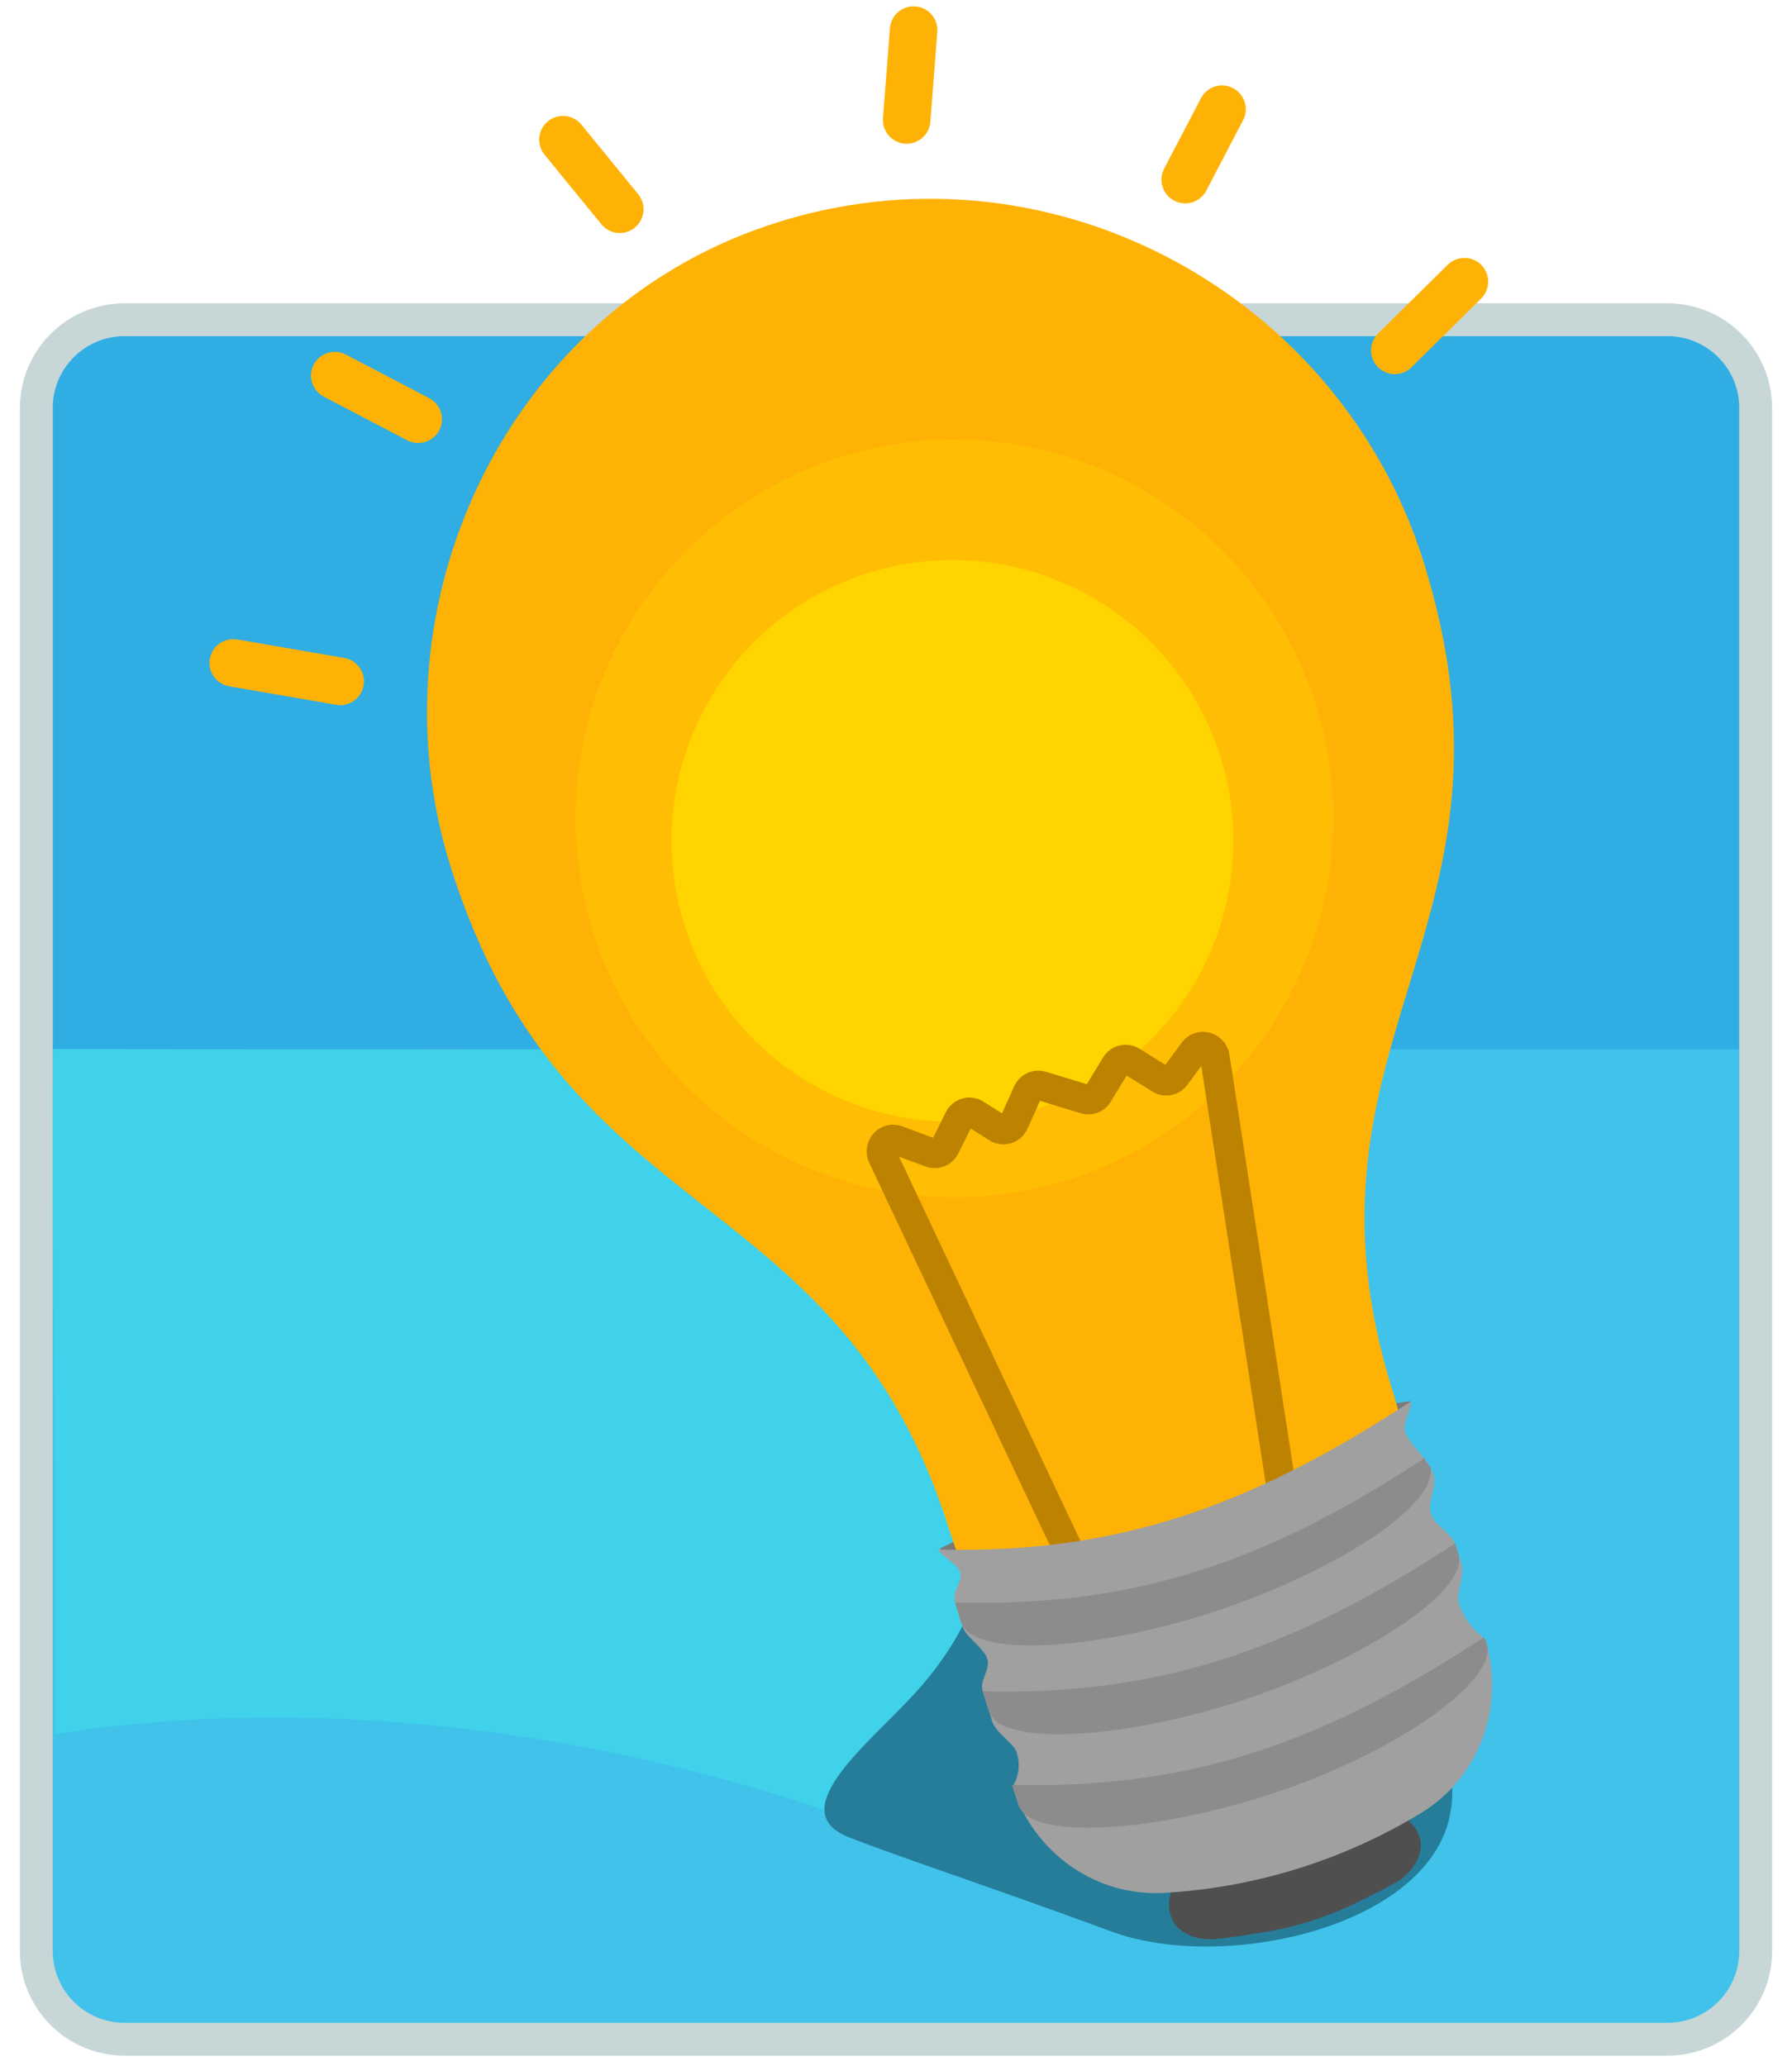 <?xml version="1.0" encoding="UTF-8"?>
<svg width="72px" height="83px" viewBox="0 0 72 83" version="1.1" xmlns="http://www.w3.org/2000/svg" xmlns:xlink="http://www.w3.org/1999/xlink">
    <title>Illustration</title>
    <g id="Page-1" stroke="none" stroke-width="1" fill="none" fill-rule="evenodd">
        <g id="04_ESG_Deklaracja-ekologiczna--v-Desktop1280" transform="translate(-112, -1284)" fill-rule="nonzero">
            <g id="Organism/04.-Communication/01.-Basic/02.-Illustration/03.-Wide" transform="translate(32, 1259)">
                <g id="Illustration" transform="translate(80.8, 25.183)">
                    <g id="ING_spot_ATM-21" transform="translate(0, -0)">
                        <path d="M66.13,81.74 L4.143,81.74 C2.186,81.74 0.599,80.153 0.599,78.196 L0.599,16.21 C0.599,14.253 2.186,12.666 4.143,12.666 L66.13,12.666 C68.087,12.666 69.673,14.253 69.673,16.21 L69.673,78.196 C69.673,79.135 69.3,80.037 68.636,80.702 C67.971,81.366 67.07,81.74 66.13,81.74" id="Path" fill="#40C2EB"></path>
                        <path d="M67.086,12.796 C68.616,13.225 69.673,14.621 69.673,16.21 L69.673,53.746 L69.938,53.746 L69.938,16.273 C69.938,14.582 68.744,13.126 67.086,12.796" id="Path" fill="#C7E5F7"></path>
                        <path d="M66.395,12.729 L4.409,12.729 C3.469,12.729 2.567,13.102 1.903,13.766 C1.238,14.431 0.865,15.332 0.865,16.272 L0.865,41.972 L69.674,41.972 L69.674,16.209 C69.674,14.62 68.616,13.225 67.086,12.795 C66.858,12.751 66.627,12.729 66.395,12.729" id="Path" fill="#30ADE3"></path>
                        <path d="M0.599,66.482 C0.516,66.654 0.47,66.841 0.463,67.032 C0.457,67.259 0.504,67.485 0.599,67.692 L0.599,66.482 Z" id="Path" fill="#CCCCCC"></path>
                        <path d="M66.196,81.743 L66.196,81.083 L4.204,81.083 C2.611,81.083 1.32,79.792 1.32,78.199 L1.32,16.206 C1.32,14.614 2.611,13.323 4.204,13.322 L66.196,13.322 C67.789,13.323 69.08,14.614 69.08,16.206 L69.08,78.199 C69.08,79.792 67.789,81.083 66.196,81.083 L66.196,82.403 C68.518,82.403 70.4,80.521 70.4,78.199 L70.4,16.206 C70.4,15.091 69.957,14.022 69.169,13.234 C68.38,12.445 67.311,12.002 66.196,12.002 L4.204,12.002 C3.089,12.002 2.02,12.445 1.231,13.234 C0.443,14.022 0,15.091 0,16.206 L0,78.199 C0,79.314 0.443,80.383 1.231,81.171 C2.02,81.96 3.089,82.403 4.204,82.403 L66.196,82.403 L66.196,81.743 Z" id="Path" fill="#C7D6D6"></path>
                        <path d="M43.489,62.498 C48.967,66.21 45.09,77.669 35.722,73.811 C30.65,71.723 23.234,69.608 14.938,68.995 C10.598,68.674 6.018,68.763 1.406,69.483 C1.406,63.8 1.429,63.927 1.382,56.296 C1.349,50.981 1.295,48.089 1.338,41.966 C10.481,41.972 16.584,41.992 25.098,41.986 C26.403,42.598 23.858,44.63 27.609,45.466 C37.495,47.672 37.217,58.247 43.489,62.498 Z" id="Path" fill="#3FD2EA"></path>
                        <path d="M57.48,72.623 C56.694,77.217 48.396,79.087 43.862,77.417 C39.079,75.655 35.138,74.356 33.296,73.625 C30.743,72.612 33.819,70.089 35.69,68.133 C40.038,63.588 38.238,60.232 40.493,59.972 C41.553,59.85 43.577,61.437 45.24,62.25 C52.461,65.783 58.266,68.029 57.48,72.623 Z" id="Path" fill="#267D99"></path>
                        <polygon id="Path" fill="#7A7A7A" points="55.756 56.538 37.09 62.259 36.966 62.028 45.94 57.654 55.868 56.103"></polygon>
                        <path d="M55.288,75.446 C54.779,75.731 53.984,76.118 53.984,76.118 C52.619,76.823 51.143,77.29 49.621,77.499 C49.621,77.499 48.776,77.649 48.048,77.716 C47.32,77.783 46.471,77.53 46.231,76.766 L46.231,76.766 C45.992,76.003 46.417,75.189 47.181,74.95 L54.421,72.68 C55.185,72.44 55.998,72.865 56.238,73.629 L56.238,73.629 C56.477,74.393 55.797,75.161 55.288,75.446 Z" id="Path" fill="#4F4F4F"></path>
                        <path d="M30.727,8.66 L30.546,8.717 C19.679,12.051 13.972,24.002 17.301,34.622 C21.933,49.4 32.922,47.174 37.35,61.301 C39.813,69.158 45.47,67.764 48.951,67.429 L48.963,67.468 C48.991,67.452 49.019,67.436 49.047,67.42 C49.08,67.417 49.112,67.414 49.144,67.411 L49.132,67.372 C52.181,65.66 57.622,63.575 55.159,55.718 C50.73,41.591 61.023,37.146 56.391,22.368 C53.062,11.749 41.658,5.4 30.727,8.66 Z" id="Path" fill="#FFB206"></path>
                        <circle id="Oval" fill="#FFBD03" cx="37.548" cy="32.697" r="15.223"></circle>
                        <circle id="Oval" fill="#FFD400" cx="37.467" cy="33.6" r="11.287"></circle>
                        <path d="M42.739,63.981 C42.509,63.981 42.3,63.848 42.202,63.64 L34.131,46.545 C33.939,46.146 34.009,45.671 34.308,45.344 C34.597,45.028 35.049,44.919 35.45,45.069 L36.69,45.528 L37.204,44.497 C37.337,44.229 37.578,44.029 37.866,43.949 C38.155,43.869 38.464,43.915 38.716,44.076 L39.459,44.546 L39.952,43.453 C40.17,42.97 40.713,42.723 41.221,42.875 L42.866,43.375 L43.522,42.297 C43.669,42.056 43.906,41.884 44.18,41.819 C44.454,41.753 44.744,41.801 44.983,41.951 L46.024,42.597 L46.687,41.699 C46.939,41.357 47.373,41.2 47.786,41.302 C48.213,41.409 48.534,41.762 48.598,42.198 L51.451,60.686 C51.491,60.898 51.411,61.116 51.244,61.253 C51.077,61.391 50.848,61.426 50.647,61.345 C50.446,61.265 50.305,61.081 50.278,60.866 L47.466,42.642 L46.906,43.401 C46.58,43.846 45.965,43.963 45.499,43.668 L44.467,43.028 L43.826,44.08 C43.576,44.491 43.079,44.681 42.619,44.541 L40.986,44.044 L40.478,45.17 C40.353,45.45 40.112,45.661 39.818,45.749 C39.525,45.837 39.207,45.793 38.948,45.628 L38.202,45.155 L37.7,46.161 C37.461,46.644 36.895,46.869 36.39,46.682 L35.322,46.287 L43.275,63.134 C43.362,63.318 43.348,63.533 43.24,63.705 C43.131,63.876 42.942,63.981 42.739,63.981 L42.739,63.981 Z" id="Path" fill="#BC8200"></path>
                        <path d="M56.297,72.654 L56.297,72.654 C53.233,74.516 49.765,75.612 46.187,75.849 L46.015,75.86 C43.264,76.043 40.726,74.272 39.883,71.583 L39.883,71.583 C39.883,71.583 40.304,71.037 40.045,70.211 C39.931,69.848 39.211,69.438 39.068,68.983 L38.68,67.746 C38.549,67.328 39.003,66.889 38.868,66.46 C38.729,66.016 38.001,65.582 37.867,65.152 L37.567,64.194 C37.431,63.761 37.892,63.347 37.78,62.988 C37.667,62.627 36.98,62.322 36.901,62.072 L36.901,62.072 C43.747,62.238 49.152,60.544 55.878,56.123 L55.878,56.123 C55.967,56.406 55.533,56.933 55.66,57.34 C55.836,57.9 56.588,58.386 56.806,59.081 C56.946,59.53 56.546,60.166 56.692,60.631 C56.842,61.11 57.538,61.419 57.684,61.883 L57.907,62.595 C58.075,63.13 57.685,63.801 57.821,64.234 C58.005,64.81 58.372,65.309 58.867,65.656 L58.867,65.656 C59.707,68.335 58.645,71.227 56.297,72.654 Z" id="Path" fill="#A0A0A0"></path>
                        <path d="M37.818,64.993 C37.453,63.829 37.767,64.83 37.57,64.2 C44.415,64.367 49.689,62.832 56.415,58.411 C56.572,58.611 56.645,58.732 56.669,58.746 C57.017,60.283 52.812,62.959 48.094,64.53 C43.376,66.101 38.278,66.462 37.818,64.993 Z" id="Path" fill="#8C8C8C"></path>
                        <path d="M38.936,68.561 L38.688,67.768 C45.533,67.935 50.938,66.24 57.665,61.819 C57.846,62.398 57.484,61.242 57.797,62.242 C58.269,63.746 53.93,66.526 49.212,68.097 C44.494,69.668 39.396,70.03 38.936,68.561 Z" id="Path" fill="#8C8C8C"></path>
                        <path d="M40.113,72.317 C39.748,71.152 40.062,72.154 39.865,71.524 C46.711,71.691 52.068,70.031 58.795,65.61 C58.86,65.596 58.967,65.895 58.975,65.998 C59.089,67.57 55.107,70.282 50.389,71.853 C45.671,73.424 40.574,73.786 40.113,72.317 Z" id="Path" fill="#8C8C8C"></path>
                        <path d="M12.434,14.829 L16.219,14.829 C16.746,14.829 17.174,15.256 17.174,15.784 C17.174,16.311 16.746,16.738 16.219,16.738 L12.434,16.738 C11.907,16.738 11.48,16.311 11.48,15.784 C11.48,15.256 11.907,14.829 12.434,14.829 Z" id="Rectangle" fill="#FFB206" transform="translate(14.327, 15.784) rotate(27.595) translate(-14.327, -15.784) "></path>
                        <path d="M8.54,25.865 L12.901,25.865 C13.428,25.865 13.855,26.293 13.855,26.82 C13.855,27.347 13.428,27.775 12.901,27.775 L8.54,27.775 C8.013,27.775 7.585,27.347 7.585,26.82 C7.585,26.293 8.013,25.865 8.54,25.865 Z" id="Rectangle" fill="#FFB206" transform="translate(10.72, 26.82) rotate(9.798) translate(-10.72, -26.82) "></path>
                        <path d="M54.674,11.558 L58.604,11.558 C59.131,11.558 59.559,11.985 59.559,12.513 C59.559,13.04 59.131,13.467 58.604,13.467 L54.674,13.467 C54.147,13.467 53.719,13.04 53.719,12.513 C53.719,11.985 54.147,11.558 54.674,11.558 Z" id="Rectangle" fill="#FFB206" transform="translate(56.639, 12.513) rotate(135.393) translate(-56.639, -12.513) "></path>
                        <path d="M21.157,5.871 L24.765,5.871 C25.293,5.871 25.72,6.299 25.72,6.826 C25.72,7.354 25.293,7.781 24.765,7.781 L21.157,7.781 C20.63,7.781 20.202,7.354 20.202,6.826 C20.202,6.299 20.63,5.871 21.157,5.871 Z" id="Rectangle" fill="#FFB206" transform="translate(22.961, 6.826) rotate(50.773) translate(-22.961, -6.826) "></path>
                        <path d="M45.964,4.664 L49.156,4.664 C49.683,4.664 50.111,5.092 50.111,5.619 C50.111,6.146 49.683,6.574 49.156,6.574 L45.964,6.574 C45.437,6.574 45.009,6.146 45.009,5.619 C45.009,5.092 45.437,4.664 45.964,4.664 Z" id="Rectangle" fill="#FFB206" transform="translate(47.56, 5.619) rotate(117.595) translate(-47.56, -5.619) "></path>
                        <path d="M33.958,1.876 L37.579,1.876 C38.106,1.876 38.534,2.303 38.534,2.831 C38.534,3.358 38.106,3.785 37.579,3.785 L33.958,3.785 C33.431,3.785 33.003,3.358 33.003,2.831 C33.003,2.303 33.431,1.876 33.958,1.876 Z" id="Rectangle" fill="#FFB206" transform="translate(35.768, 2.831) rotate(94.418) translate(-35.768, -2.831) "></path>
                    </g>
                </g>
            </g>
        </g>
    </g>
</svg>
